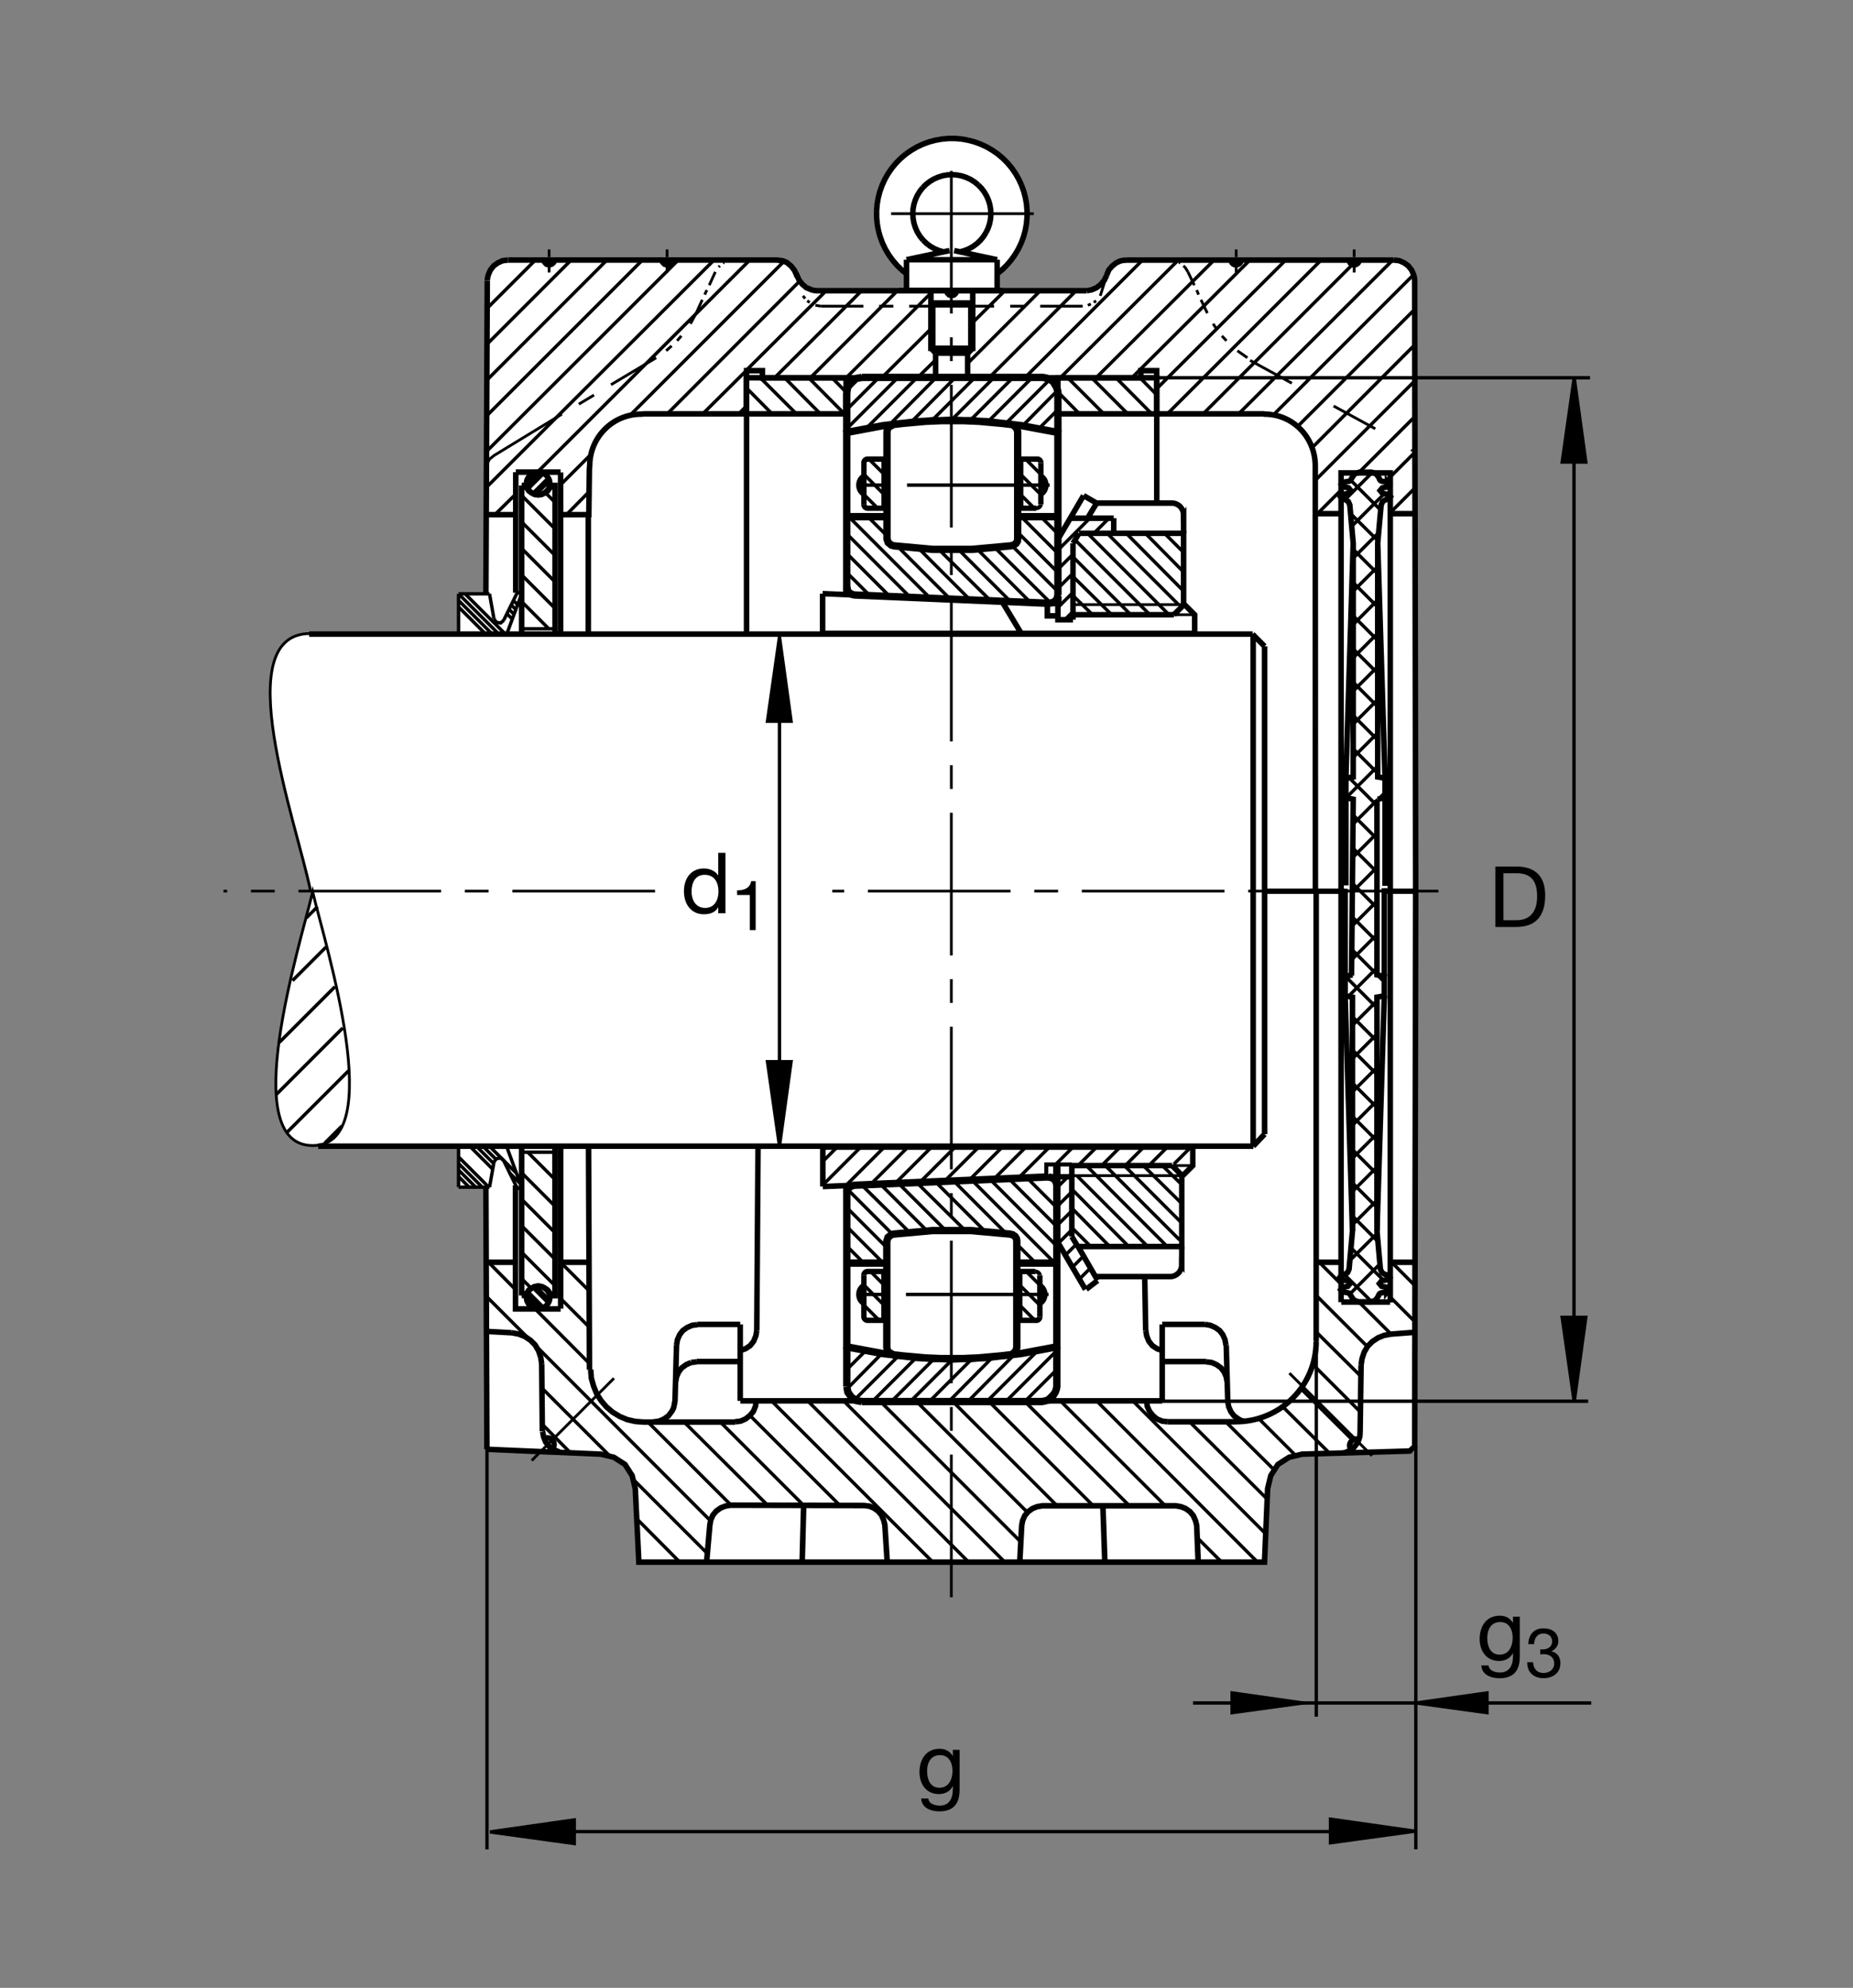 <?xml version="1.0" encoding="utf-8"?>
<!-- Generator: Adobe Illustrator 22.1.0, SVG Export Plug-In . SVG Version: 6.00 Build 0)  -->
<svg version="1.1" id="Ebene_1" xmlns="http://www.w3.org/2000/svg" xmlns:xlink="http://www.w3.org/1999/xlink" x="0px" y="0px"
	 viewBox="0 0 779.529 836.22" style="enable-background:new 0 0 779.529 836.22;" xml:space="preserve">
<rect x="0" y="0" width="779.529" height="836.22" fill="#808080" stroke="none"/>
<style type="text/css">
	.st0{fill:none;}
	.st1{fill:#FFFFFF;}
	.st2{fill-rule:evenodd;clip-rule:evenodd;stroke:#000000;stroke-width:1.165;stroke-miterlimit:10;}
	.st3{fill:none;stroke:#000000;stroke-width:1.165;stroke-miterlimit:10;}
	.st4{fill:none;stroke:#000000;stroke-width:2.329;stroke-miterlimit:10;}
	.st5{fill:none;stroke:#000000;stroke-width:1.165;stroke-miterlimit:10.433;}
	.st6{fill:none;stroke:#000000;stroke-width:2.33;stroke-miterlimit:10.433;}
	.st7{fill:none;stroke:#000000;stroke-width:1.165;stroke-miterlimit:10.433;stroke-dasharray:20,20;}
	.st8{fill:none;stroke:#000000;stroke-width:1.178;stroke-miterlimit:10;}
	.st9{fill:none;stroke:#000000;stroke-width:1.165;stroke-miterlimit:10.433;stroke-dasharray:60,10,10,10;}
	.st10{fill:none;stroke:#000000;stroke-width:2.356;stroke-miterlimit:10;}
	.st11{fill:none;stroke:#000000;stroke-width:2.33;stroke-miterlimit:3.864;}
	.st12{fill:none;stroke:#000000;stroke-width:1.417;stroke-miterlimit:3.864;}
	.st13{fill:none;stroke:#000000;stroke-width:2.268;stroke-miterlimit:10.433;}
	.st14{fill:none;stroke:#000000;stroke-width:1.165;stroke-miterlimit:10;stroke-dasharray:60,10,10,10;}
	.st15{fill:none;stroke:#000000;stroke-width:0;stroke-miterlimit:10;}
	.st16{stroke:#000000;stroke-width:1.417;stroke-miterlimit:3.864;}
	.st17{fill:none;stroke:#000000;stroke-width:3.107;stroke-miterlimit:10;}
	.st18{fill:none;stroke:#000000;stroke-width:1.417;stroke-miterlimit:10;}
	.st19{fill:none;stroke:#000000;stroke-width:2.268;stroke-miterlimit:3.864;}
	.st20{fill:none;stroke:#000000;stroke-width:1.417;stroke-miterlimit:3.864;stroke-dasharray:60,10,10,10;}
	.st21{fill:none;stroke:#000000;stroke-width:1.701;stroke-miterlimit:3.864;}
	.st22{fill:none;stroke:#000000;stroke-width:1.701;stroke-miterlimit:10.433;}
	.st23{fill:none;stroke:#000000;stroke-width:1.417;stroke-miterlimit:10.433;}
</style>
<polygon class="st0" points="0,0 779.529,0 779.529,836.22 0,836.22 0,0 "/>
<path class="st1" d="M130.501,266.835c-34.834,0-5.043,79.766,0.906,108.653c-5.483,25.547-31.948,106.529,0.154,106.529
	l-2.092,0.049l63.166,0.156v17.188l11.477,0.059l0.215,31.699l0.512,78.544l47.886,2.334l5.451,1.319l4.7,3.008l3.008,4.697
	l1.316,5.45l1.507,30.947h131.602h131.609l1.309-30.947l1.318-5.45l3.008-4.697l4.697-3.008l5.458-1.319l47.364-1.416l-0.43-79.677
	v-20V249.697l0.869-30.967l-0.469-100.41v-0.869c-0.098-0.581-0.352-1.47-0.352-1.47l-0.898-2.041l-1.406-1.787l-1.787-1.275
	l-2.041-0.893l-2.227-0.254l-112.549,0.024l-1.573,0.132c-0.479,0.098-1.211,0.337-1.211,0.337l-1.417,0.654l-1.787,1.402
	l-1.406,1.66l-0.889,2.173l-0.488,1.108c-0.176,0.429-0.537,1.06-0.537,1.06l-1.397,1.66l-1.788,1.402l-2.041,0.894l-2.177,0.381
	h-37.588l0.049-7.549l3.486-2.915l2.305-2.7l2.549-3.725l2.012-4.009l1.474-5.205l0.664-5.234l-0.229-5.889l-1.465-6.216
	l-2.905-5.786l-4.019-5.473l-5.19-4.229l-4.799-2.72l-5.408-1.806l-4.802-0.845l-5.247-0.029l-5.5,1.153l-4.931,1.503l-4.422,2.471
	l-4.331,3.262l-3.921,4.57l-2.969,4.907l-1.994,5.249l-0.906,4.39l-0.193,3.969l0.188,4.439l0.906,4.224l1.56,4.312l2.198,4.282
	l2.644,3.383l3.039,3.223l2.029,1.494l0.008,7.5h-37.862l-0.063-0.005l-1.079-0.098c-0.405-0.093-1.026-0.278-1.026-0.278
	l-2.17-0.894l-1.66-1.402l-1.404-1.787l-0.893-2.041h-0.127l-0.893-2.046l-1.404-1.787l-1.658-1.402c0,0-0.591-0.332-0.994-0.493
	l-1.179-0.39l-2.168-0.264H213.645l-2.167,0.254l-2.044,0.893l-1.785,1.275l-1.404,1.787l-0.893,2.041c0,0-0.174,1.392-0.228,2.3
	l-0.751,131.513h-11.478v16.953C192.895,266.748,130.72,266.835,130.501,266.835L130.501,266.835z"/>
<polygon class="st2" points="595.422,193.979 594.778,190.898 595.422,193.979 "/>
<polygon class="st2" points="594.651,190.645 594.407,190.126 594.651,190.645 "/>
<polygon class="st2" points="594.221,189.677 593.841,189.038 594.221,189.677 "/>
<polygon class="st2" points="524.758,150.488 520.549,147.553 524.758,150.488 "/>
<line class="st3" x1="515.95" y1="143.339" x2="514.036" y2="141.298"/>
<polygon class="st2" points="512.122,138.876 510.334,136.196 512.122,138.876 "/>
<polygon class="st2" points="465.589,115.781 462.864,124.453 465.589,115.781 "/>
<line class="st3" x1="461.077" y1="126.494" x2="460.188" y2="127.26"/>
<polygon class="st2" points="458.909,127.9 457.629,128.413 458.909,127.9 "/>
<polygon class="st2" points="491.965,109.395 494.387,109.648 491.965,109.395 "/>
<polygon class="st2" points="496.047,110.415 496.555,110.668 496.047,110.415 "/>
<path class="st3" d="M497.834,111.821l0.635,0.508 M498.469,112.329l1.28,2.046"/>
<polygon class="st2" points="345.335,128.794 343.038,128.413 345.335,128.794 "/>
<line class="st3" x1="340.613" y1="127.26" x2="339.592" y2="126.494"/>
<polygon class="st2" points="338.699,125.605 337.805,124.453 338.699,125.605 "/>
<polygon class="st2" points="308.838,109.395 306.411,109.648 308.838,109.395 "/>
<polygon class="st2" points="304.626,110.415 304.116,110.668 304.626,110.415 "/>
<polygon class="st2" points="302.839,111.821 302.329,112.329 302.839,111.821 "/>
<polygon class="st2" points="292.886,131.729 290.461,136.196 292.886,131.729 "/>
<line class="st3" x1="286.631" y1="141.298" x2="284.846" y2="143.339"/>
<polygon class="st2" points="282.549,145.507 280.251,147.553 282.549,145.507 "/>
<path class="st3" d="M400.337,128.794h-17.866 M375.832,128.794h-5.996 M363.201,128.794h-17.866 M300.926,114.375l-2.552,5.61
	 M297.352,122.031l-0.894,1.914 M295.437,126.113l-2.551,5.616 M280.635,114.628v-3.062 M280.635,110.288v-1.021 M280.635,108.12
	v-3.193 M276.04,150.488l-19.014,11.357 M249.88,166.186l-6.382,3.828 M230.994,114.628v-3.062 M230.994,110.288v-1.021
	 M230.994,108.12v-3.193 M400.337,128.794h17.864 M424.964,128.794h5.869 M437.595,128.794h17.866 M499.749,114.375l2.676,5.61
	 M503.45,122.031l0.762,1.914 M505.237,126.113l2.676,5.616 M520.032,114.628v-3.062 M520.032,110.288v-1.021 M520.032,108.12
	v-3.193 M569.68,114.628v-3.062 M569.68,110.288v-1.021 M569.68,108.12v-3.193"/>
<path class="st4" d="M314.068,158.911v15.186 M130.051,266.743h396.933 M235.842,215.571v-7.021 M486.604,174.096h-41.572v-15.186
	h41.572V174.096L486.604,174.096z M465.549,115.776l0.888-2.168l1.406-1.66l1.787-1.402l1.416-0.659c0,0,0.733-0.24,1.202-0.332
	l1.582-0.137 M586.438,109.395l2.168,0.253l2.041,0.898l1.787,1.275l1.406,1.787l0.888,2.041c0,0,0.264,0.884,0.352,1.465v0.874
	 M213.694,109.395l-2.171,0.253l-2.041,0.898l-1.787,1.275l-1.404,1.787l-0.893,2.041c0,0-0.361,1.382-0.415,2.29 M584.875,216.084
	h10.605 M283.02,109.395l-0.598,1.021l-0.767,0.766l-1.021,0.254l-1.02-0.254l-0.767-0.766c0,0-0.413-0.586-0.591-1.006
	 M233.406,109.395l-0.539,1.064l-0.852,0.722l-1.021,0.254l-1.02-0.254l-0.766-0.766c0,0-0.386-0.572-0.538-0.977 M457.151,122.309
	l2.139-0.405l2.041-0.894l1.787-1.406l1.406-1.66c0,0,0.362-0.63,0.527-1.06l0.537-1.07 M335.254,115.776v0.127 M564.25,216.084
	h-10.888 M564.172,547.768V198.94h20.693v348.984 M586.379,109.395H473.84 M465.549,115.776v0.127 M457.122,122.285h-56.785
	 M595.12,117.944l0.44,256.689 M235.842,266.523V198.74 M216.968,249.321v-50.693 M204.607,216.503h12.375 M235.842,198.598h-18.86"
	/>
<path class="st5" d="M130.549,266.499c-34.837,0-5.947,79.018,0,107.91"/>
<path class="st4" d="M314.016,174.096h41.907v-15.186h-41.907V174.096L314.016,174.096z M204.988,118.037l-0.583,131.753"/>
<polyline class="st3" points="204.742,195.415 205.967,193.105 207.935,191.557 236.353,174.223 "/>
<line class="st4" x1="486.633" y1="211.899" x2="486.633" y2="174.052"/>
<line class="st6" x1="247.488" y1="216.416" x2="247.488" y2="266.728"/>
<path class="st4" d="M216.868,498.618v52.002h18.996 M235.864,550.493v-67.969 M247.588,482.211l0.393,93.945 M227.886,573.784
	l0.263,28.301 M309.299,598.217h-38.775 M283.956,589.555l0.659-23.769 M293.018,572.749h18.381 M318.359,559.741l0.525-76.592
	 M293.411,557.124h17.988 M311.399,557.124v32.168 M311.428,589.292h177.5 M488.928,589.292v-32.168 M585.188,561.215l10.372-0.791
	 M572.581,574.34l-0.401,28.311 M516.506,589.555l-0.654-23.769 M507.444,572.749h-18.516 M506.926,557.124h-17.998
	 M215.281,560.649l-10.498-0.566 M293.411,557.251l-2.231,0.263l-2.102,0.918l-1.839,1.308l-1.313,1.709l-0.921,2.099l-0.391,2.237
	 M283.899,589.448l-0.183,1.22l-0.366,1.651l-0.611,1.221l-1.54,2.05l-1.839,1.319l-2.1,0.918l-3.008,0.42 M309.299,598.09
	l2.232-0.263l2.102-0.918l1.839-1.445l1.443-1.709l0.92-2.226l0.261-2.236 M311.399,568.149l2.234-0.791l1.97-1.308l1.443-1.836
	l0.918-2.236l0.396-2.237 M293.018,572.876l-2.234,0.263 M290.784,573.139l-2.102,0.918l-1.836,1.318l-1.313,1.699l-0.918,2.109
	l-0.396,2.227 M235.239,610.747l-2.231-0.918l-1.97-1.309l-1.443-1.836l-0.921-2.237l-0.393-2.237 M227.886,573.784l-0.393-2.764
	l-0.921-2.754l-1.443-2.5l-1.97-1.963l-2.364-1.582l-2.627-1.045l-2.888-0.528 M482.366,589.292l0.263,2.236l0.918,2.099
	l1.445,1.836l1.709,1.445l2.226,0.918l2.236,0.263 M516.243,581.411l-0.391-2.227l-0.918-2.109l-1.319-1.699l-1.836-1.318
	l-2.1-0.918l-2.236-0.263 M515.725,565.786l-0.4-2.237l-0.918-2.099l-1.309-1.709l-1.846-1.308l-2.099-0.918l-2.216-0.391
	 M488.957,568.149l-2.227-0.791l-1.973-1.308l-1.445-1.836l-0.918-2.236l-0.391-2.237 M516.506,589.555l0.391,2.227l0.928,2.099
	l1.308,1.709l1.836,1.319c0,0,1.192,0.869,2.568,0.967 M565.227,611.313l2.227-0.918l1.973-1.318l1.445-1.836
	c0,0,0.253-0.41,0.4-0.683l0.469-1.182l0.352-1.328l0.078-1.406 M572.581,574.34l0.391-2.754l0.918-2.763l1.445-2.49l1.973-1.973
	l2.363-1.572l2.627-1.055l2.891-0.518 M270.686,598.217l-3.414-0.263l-3.415-0.781l-3.149-1.318l-3.02-1.836l-2.626-2.237
	l-2.234-2.627l-1.836-2.881l-1.314-3.291l-0.921-3.281l-0.261-3.545 M204.604,530.991h12.264 M235.864,530.991h11.724
	 M527.297,482.172H133.86"/>
<path class="st5" d="M131.533,481.899c-31.936,0-5.454-83.814,0-106.743C136.985,398.085,163.467,481.899,131.533,481.899
	L131.533,481.899z"/>
<line class="st7" x1="525.911" y1="151.626" x2="592.678" y2="188.081"/>
<path class="st4" d="M398.293,122.285l0.257,1.02l0.764,0.767l1.023,0.254l1.02-0.254l0.765-0.767l0.256-1.02l-0.256,1.02
	l-0.765,0.767 M314.068,174.096h-43.103l-1.214,0.117c-12.029,0-21.677,9.751-21.677,21.777l-0.134,1.333l-0.23,19.18h-11.867
	 M314.068,266.743v-110.81h6.67v2.979h159.197v-2.979h6.669v18.164h45.04l0.293,0.117c12.031,0,21.377,9.751,21.377,21.777
	l0.049,178.496 M400.337,122.285h-56.79l-0.061-0.005l-1.081-0.098c-0.406-0.093-1.028-0.278-1.028-0.278l-2.168-0.894l-1.66-1.406
	l-1.401-1.788l-0.893-2.041h-0.13l-0.893-2.041l-1.404-1.787l-1.658-1.402c0,0-0.591-0.336-0.993-0.493l-1.177-0.396l-2.168-0.263
	H213.789"/>
<path class="st6" d="M522.122,109.384c0,1.133-1.016,2.046-2.148,2.046c-1.133,0-2.051-0.913-2.051-2.046 M571.79,109.384
	c0,1.133-1.026,2.046-2.148,2.046c-1.133,0-2.051-0.913-2.051-2.046"/>
<line class="st8" x1="542.435" y1="577.631" x2="577.2" y2="612.397"/>
<path class="st6" d="M568.459,609.858c-0.38-0.479-0.683-1.084-0.683-1.748c0-1.533,1.25-2.783,2.784-2.783
	c0.38,0,0.752,0.078,1.084,0.225"/>
<line class="st8" x1="258.281" y1="579.79" x2="223.686" y2="614.389"/>
<path class="st6" d="M232.422,609.389c0.383-0.478,0.686-1.084,0.686-1.748c0-1.534-1.245-2.784-2.781-2.784
	c-0.383,0-0.75,0.078-1.082,0.225"/>
<line class="st9" x1="275.564" y1="374.858" x2="94.031" y2="374.858"/>
<path class="st4" d="M564.25,547.729h20.547 M481.975,559.741l-0.401-21.904 M584.797,530.991h10.762"/>
<line class="st6" x1="553.694" y1="564.174" x2="553.694" y2="374.18"/>
<line class="st4" x1="553.899" y1="530.991" x2="564.172" y2="530.991"/>
<path class="st10" d="M464.788,657.036l-0.82-23.604 M337.466,657.036l0.632-23.858 M429.026,656.616l0.786-14.902l0.391-2.07
	l0.903-2.07l1.426-1.69l1.811-1.289l1.939-0.781l2.202-0.381h56.148l2.197,0.381l1.943,0.781l1.816,1.289l1.416,1.69l0.909,2.07
	l0.517,2.07l0.615,15.107 M373.22,656.821l-0.979-15.361l-0.517-2.07l-0.904-2.07l-1.426-1.68l-1.812-1.289l-1.938-0.781l-2.2-0.254
	l-56.15-0.137l-2.199,0.391l-1.941,0.781l-1.811,1.289l-1.423,1.68l-0.905,2.07l-0.389,2.07l-1.348,15.361"/>
<line class="st4" x1="219.453" y1="204.218" x2="220.762" y2="204.218"/>
<line class="st9" x1="400.21" y1="671.899" x2="400.21" y2="63.149"/>
<path class="st4" d="M421.816,122.294h-43.604 M595.56,374.633l-0.42,233.818l-2.051,1.943l-45.332,1.318l-5.459,1.309l-4.697,3.008
	l-3.008,4.707l-1.318,5.449l-1.318,30.947h-131.6H268.753l-1.504-30.947l-1.319-5.449l-3.008-4.707l-4.699-3.008l-5.452-1.309
	l-47.932-2.041 M491.165,598.09h28.203l0.567-0.029c18.643,0,33.759-15.117,33.759-33.76"/>
<line class="st3" x1="582.464" y1="543.657" x2="584.104" y2="542.006"/>
<path class="st4" d="M568.967,517.807l-3.086-98.863 M568.254,544.79l0.098,0.41 M582.356,410.732v-37.08 M579.27,517.807
	l3.086-98.863 M565.881,373.833v36.899"/>
<line class="st3" x1="579.68" y1="336.21" x2="582.668" y2="333.223"/>
<path class="st4" d="M569.28,228.496l-3.086,98.857 M568.557,201.513l0.107-0.41 M582.668,335.571v37.08 M579.582,228.496
	l3.086,98.857 M566.194,372.465v-36.894 M579.582,336.21l3.086-0.639v-8.217l-3.086-0.513v-98.344l1.436-16.064l0.625-1.445
	l1.337-0.825l1.133-0.205l0.82-1.026l-0.82-0.928l-2.578-0.517l-0.928-1.133l0.928-1.133l2.158-0.41l0.83-1.031l-0.83-1.03v0.103
	l-2.363-0.411l-0.615-0.307l-0.42-0.62l-0.097-0.41l-1.241-1.753l-1.953-0.718h-2.578h-2.569l-1.963,0.718l-1.23,1.753l-0.518,1.03
	l-0.615,0.307l-2.373,0.411l-0.82,0.927l0.82,1.031l2.168,0.41l0.927,1.133l-0.927,1.133l-2.578,0.517l-0.82,0.928l0.82,1.026
	l1.133,0.205l1.338,0.825l0.625,1.445l1.435,16.064v98.344l-3.086,0.513v8.217l3.086,0.639l-0.713,74.214 M579.27,336.484v73.609
	l3.086,0.639v8.213l-3.086,0.518v98.345l1.436,16.065l0.625,1.445l1.337,0.82l1.133,0.205l0.82,1.035l-0.82,0.918l-2.578,0.518
	l-0.928,1.133l0.928,1.133l2.168,0.41l0.82,1.035l-0.82,1.026v-0.098l-2.373,0.41l-0.615,0.313l-0.41,0.615l-0.107,0.41
	l-1.231,1.748l-1.963,0.722h-2.568h-2.578l-1.953-0.722l-1.24-1.748l-0.518-1.026l-0.615-0.313l-2.364-0.41l-0.83-0.928l0.83-1.035
	l2.159-0.41l0.928-1.133l-0.928-1.133l-2.578-0.518l-0.82-0.918l0.82-1.035l1.133-0.205l1.338-0.82l0.625-1.445l1.435-16.065
	v-98.345l-3.086-0.518v-8.213l3.086-0.639 M527.18,482.163l4.805-5.059 M531.985,477.104v-205.24 M526.907,266.772l5.078,5.098"/>
<line class="st6" x1="527.19" y1="267.099" x2="527.19" y2="482.211"/>
<path class="st4" d="M219.451,482.563v62.402 M220.845,544.965l1.645-2.304l1.223-0.781l1.191-0.625l1.543-0.244l1.457,0.215
	l1.192,0.596l1.294,0.84l1.648,2.304 M232.039,544.965h1.479v-62.402"/>
<path class="st11" d="M221.475,545.805c0-2.637,2.202-4.765,4.917-4.765c2.712,0,4.914,2.128,4.914,4.765
	c0,2.627-2.202,4.766-4.914,4.766C223.677,550.571,221.475,548.432,221.475,545.805L221.475,545.805z"/>
<path class="st4" d="M204.839,609.633l-0.434-110.547 M219.451,266.626v-62.408 M220.845,204.218l1.645,2.31l1.223,0.786l1.191,0.62
	l1.543,0.244l1.457-0.215l1.192-0.596l1.294-0.84l1.648-2.31 M232.039,204.218h1.479v62.408"/>
<path class="st11" d="M221.475,203.388c0-2.632,2.202-4.77,4.917-4.77c2.712,0,4.914,2.139,4.914,4.77
	c0,2.632-2.202,4.766-4.914,4.766C223.677,208.154,221.475,206.02,221.475,203.388L221.475,203.388z"/>
<path class="st12" d="M207.791,260.352l1.027,1.445l1.783,0.274l1.372-1.167 M192.906,249.794h13.032 M205.938,249.794l1.854,10.493
	 M211.904,260.903l5.76-11.723 M217.664,249.179l1.782,0.615 M219.446,249.794l-6.265,16.958 M192.906,249.819v17.002
	 M192.93,266.738h20.276 M207.791,488.833l1.027-1.435l1.783-0.273l1.372,1.162 M192.906,499.399h13.032 M205.938,499.399
	l1.854-10.488 M211.904,488.286l5.76,11.729 M217.664,500.014l1.782-0.616 M219.446,499.399l-6.265-16.962 M192.906,499.37v-17.002
	 M192.93,482.446h20.276 M233.542,484.692h-14.035 M233.542,264.497h-14.035"/>
<polyline class="st4" points="232.039,544.965 233.518,544.965 233.518,482.563 "/>
<path class="st13" d="M219.443,544.975h1.389 M532.053,374.907h33.75 M582.317,374.907h13.115"/>
<line class="st14" x1="434.885" y1="89.897" x2="366.338" y2="89.897"/>
<path class="st3" d="M393,127.441v20.439 M407.842,127.441v20.439"/>
<path class="st4" d="M401.404,105.415l18.083,3.837 M419.487,109.252v5.943 M419.487,115.195v6.963 M419.487,122.158h-38.133
	 M381.355,122.158v-6.963 M381.355,115.195v-5.943 M381.355,109.252l18.099-3.837 M396.931,105.942l-1.951-0.547l-1.863-0.791
	l-1.76-1.011l-1.611-1.216l-1.456-1.411 M388.291,100.966l-1.274-1.568l-1.07-1.729l-0.837-1.835l-0.615-1.934l-0.367-1.983
	l-0.131-2.021 M383.997,89.897l0.117-1.997l0.366-1.963l0.601-1.895l0.823-1.816l1.04-1.714l1.23-1.558 M388.174,78.955l1.426-1.406
	l1.567-1.215l1.716-1.026l1.834-0.81l1.907-0.586l1.965-0.337l1.992-0.103l1.982,0.146l1.966,0.381l1.889,0.615l1.819,0.84
	l1.687,1.055l1.555,1.245 M411.479,77.753l1.392,1.436l1.203,1.587l1.013,1.729l0.791,1.831l0.557,1.91l0.322,1.968l0.088,1.992
	l-0.161,1.992l-0.396,1.953l-0.63,1.89l-0.865,1.806 M414.795,97.846l-1.072,1.685l-1.262,1.543l-1.45,1.377l-1.599,1.187
	l-1.731,0.996l-1.849,0.762l-1.921,0.547 M419.487,115.195l2.141-1.763l1.978-1.949 M423.606,111.484l1.788-2.109l1.616-2.261
	l1.406-2.393l1.186-2.505l0.971-2.598l0.733-2.666l0.498-2.729l0.249-2.773l0.014-2.769l-0.22-2.759l-0.469-2.744l-0.703-2.666
	l-0.943-2.612 M429.734,77.9l-1.157-2.52l-1.377-2.407l-1.587-2.275l-1.772-2.138l-1.963-1.968l-2.112-1.787l-2.273-1.582
	l-2.39-1.396l-2.525-1.172l-2.595-0.952l-2.683-0.718 M407.3,58.984l-2.727-0.488l-2.759-0.249h-2.785l-2.759,0.249l-2.728,0.488
	l-2.683,0.718l-2.595,0.952l-2.522,1.172l-2.393,1.396l-2.273,1.582 M381.077,64.804l-2.112,1.787l-1.963,1.968l-1.777,2.138
	l-1.582,2.275l-1.38,2.407l-1.158,2.52l-0.94,2.612l-0.703,2.666l-0.469,2.744l-0.222,2.759 M368.772,88.681l0.017,2.769
	l0.249,2.773l0.498,2.729 M369.536,96.953l0.732,2.666l0.969,2.598l1.187,2.505l1.408,2.393l1.612,2.261l1.792,2.109l1.98,1.949
	 M379.216,113.432l2.138,1.763 M381.355,109.252h38.133 M409.221,122.158v24.345h-17.6v-24.345 M391.621,127.441h17.6
	 M391.621,146.503l2.053,2.056"/>
<polyline class="st6" points="393.674,148.559 407.168,148.559 409.221,146.503 "/>
<polyline class="st15" points="401.404,105.415 400.42,105.307 399.438,105.415 "/>
<path class="st6" d="M393.591,148.618v10.156 M407.065,148.637v10.293"/>
<line class="st9" x1="605.11" y1="374.858" x2="350.11" y2="374.858"/>
<path class="st12" d="M144.182,432.446l-27.876,27.881 M146.699,450.376l-25.964,25.957 M143.86,473.647l-7.188,7.188
	 M123.042,412.514l14.124-14.126 M117.537,438.461l23.369-23.369 M128.831,386.152l4.746-4.746 M229.449,207.265l3.991,3.994
	 M233.467,518.52l-14.029-14.033 M233.467,529.663l-14.029-14.023 M233.467,540.815l-14.029-14.033 M233.467,507.377l-14.055-14.062
	 M230.615,548.13l-6.467-6.465 M222.148,543.452l6.524,6.523 M225.464,541.167l5.708,5.713 M221.721,546.724l3.674,3.681
	 M227.356,550.464l-5.739-5.733 M197.307,499.35l-4.375-4.375 M200.005,499.292l-7.028-7.022 M202.761,499.292l-9.856-9.854
	 M205.666,499.448l-12.705-12.705 M207.373,491.918l-9.436-9.434 M207.725,489.516l-7.115-7.119 M208.667,487.7l-5.215-5.215
	 M217.515,493.793l-11.321-11.328 M233.467,496.157l-11.436-11.445 M335.774,118.901l-54.98,55.103 M265.11,174.633l64.466-64.463
	 M315.533,109.287l-89.641,89.511 M204.798,204.834l95.679-95.547 M285.422,109.287l-80.695,80.567 M204.834,174.819l65.532-65.532
	 M255.439,109.287l-50.63,50.625 M204.79,144.878l35.593-35.591 M225.33,109.287l-20.428,20.425 M314.08,155.649l33.713-33.589
	 M362.72,122.06l-36.944,36.948 M340.986,158.852l36.787-36.792 M392.61,122.28l-36.247,36.25 M371.199,158.623l20.285-20.161
	 M422.456,122.549l-13.284,13.155 M407.141,152.788l30.313-30.313 M452.454,122.529l-35.93,35.933 M430.735,159.301l50.02-50.015
	 M495.813,109.287l-49.775,49.643 M461.096,158.93l49.766-49.643 M525.92,109.287l-49.775,49.643 M486.594,163.54l54.385-54.253
	 M555.901,109.287l-64.805,64.8 M506.233,174.008l64.726-64.722 M585.608,109.692l-64.248,64.117 M535.735,174.487l58.984-58.985
	 M595.11,130.17l-49.424,49.424 M551.985,188.35l43.047-43.174 M595.129,160.258l-41.894,41.895 M571.672,198.77l23.594-23.594
	 M595.266,190.234l-10.391,10.391 M595.266,205.258l-10.391,10.391 M295.664,174.063l18.481-18.355 M314.148,170.634l-3.361,3.492
	 M247.923,206.748l-9.675,9.804 M216.999,207.817l-8.762,8.638 M554.28,216.04l9.951-9.951 M459.133,158.794l15.215,15.22
	 M484.446,174.008l-15.088-15.215 M479.465,158.794l7.041,7.168 M236.091,203.652l12.681-12.68 M324.71,174.013l-10.105-10.229
	 M319.722,158.794l15.224,15.22 M345.12,174.087l-15.164-15.293 M340.061,158.794l15.007,15.137 M235.725,546.118l12.341,12.344
	 M248.008,543.178l-12.094-12.09 M222.515,563.227l-17.754-17.754 M247.63,573.247l-22.752-22.881 M322.232,632.504l-34.307-34.179
	 M272.703,598.325l35.202,35.195 M298.547,639.389l-73.125-73.252 M228.079,584.018l28.12,28.115 M266.395,622.329l31.443,31.445
	 M303.147,598.325l34.18,34.179 M353.486,633.442l-37.751-37.753 M324.893,589.624l67.592,67.588 M407.161,656.792l-67.043-67.168
	 M355.21,589.624l67.173,67.168 M429.172,648.364l-58.737-58.74 M385.657,589.624l46.328,46.328 M444.69,633.432l-43.811-43.809
	 M285.635,656.792l-17.397-17.529 M416.103,589.624l43.811,43.809 M474.944,633.247l-43.75-43.623 M446.418,589.624l43.623,43.623
	 M500.657,598.325l32.578,32.441 M536.79,619.096l-20.909-20.771 M553.704,544.936l21.641,21.641 M564.602,540.61l-9.541-9.541
	 M532.454,645.21l-55.586-55.586 M461.643,589.624l67.041,67.168 M539.778,591.899l19.717,19.6 M569.524,606.303l-22.344-22.217
	 M544.592,611.811l-15.029-15.029 M553.743,560.336l18.867,18.74 M572.297,593.979l-19.55-19.551 M585.188,561.196l-13.516-13.516
	 M584.875,545.659l10.879,10.879 M595.54,541.108l-9.961-9.97 M503.85,647.055l9.794,9.785 M219.412,230.668l14.028,14.034
	 M219.412,219.526l14.028,14.028 M219.412,208.378l14.028,14.029 M219.412,241.816l14.055,14.058 M230.615,201.064l-6.467,6.465
	 M222.148,205.742l6.524-6.523 M225.464,208.022l5.708-5.708 M221.721,202.465l3.674-3.676 M227.356,198.725l-5.739,5.737
	 M215.903,252.548l1.665,1.665 M214.988,254.389l1.889,1.884 M214.072,256.23l2.051,2.051 M213.203,258.115l2.275,2.28
	 M195.791,249.936l16.772,16.772 M193.02,249.921l16.87,16.87 M192.927,252.587l14.121,14.121 M192.988,255.4l11.319,11.323
	 M219.412,253.037l11.435,11.441 M216.75,542.368l-11.169-11.299 M239.798,610.961l-11.907-12.041 M223.548,541.987l-4.109-4.111
	 M218.85,497.885l-4.414-4.414 M569.28,231.069l10.302,10.298 M568.147,216.035l11.533,11.43 M568.254,202.031l12.559,12.559
	 M582.766,202.646l1.65,1.65 M566.497,202.543l-1.954,1.958 M565.881,210.161l11.436-11.426 M568.665,221.386l13.691-13.691
	 M569.28,234.775l10.713-10.708 M567.532,327.148l12.05,12.046 M569.28,314.995l10.302,10.298 M581.536,327.148l1.132,1.236
	 M569.28,300.991l10.302,10.298 M569.28,286.987l10.302,10.298 M569.28,272.978l10.302,10.303 M569.28,259.077l10.302,10.298
	 M569.28,245.073l10.302,10.298 M569.28,248.676l10.302-10.298 M569.28,262.685l10.302-10.303 M569.28,276.689l10.302-10.298
	 M569.28,290.693l10.302-10.298 M569.28,304.594l10.302-10.298 M569.28,318.598l10.302-10.298 M567.737,327.148l-1.543,1.543
	 M579.582,322.309l-13.388,13.384 M568.821,375.313l10.313-10.318 M568.967,389.395l10.302-10.303 M568.967,403.398L579.27,393.1
	 M579.27,409.99l-10.302-10.302 M568.967,385.791l10.302,10.293 M568.889,371.513l10.341,10.342 M569.28,356.909l9.951,9.946
	 M569.28,342.905l10.302,10.298 M579.582,336.313l-10.302,10.298 M569.28,360.512l10.302-10.298 M567.219,419.155l12.05-12.051
	 M568.967,431.303l10.302-10.298 M581.224,419.155l1.132-1.236 M568.967,445.307l10.302-10.293 M568.967,459.321l10.302-10.302
	 M568.967,473.325l10.302-10.302 M568.967,469.614l10.302,10.293 M568.967,455.61l10.302,10.293 M568.967,441.704l10.302,10.303
	 M568.967,427.7l10.302,10.298 M579.27,423.994l-13.388-13.389 M579.368,410.092l2.988,2.983 M568.967,487.221l10.302-10.293
	 M568.967,501.225l10.302-10.293 M568.967,515.229l10.302-10.293 M567.834,530.268l11.534-11.435 M567.942,544.272l12.558-12.559
	 M568.352,524.917l13.701,13.691 M568.967,511.528l10.713,10.703 M568.967,497.622l10.302,10.303 M568.967,483.618l10.302,10.302
	 M565.569,536.138l11.435,11.435 M454.036,174.013l-9.092-9.223 M449.055,158.794l15.215,15.22 M349.905,158.794l5.989,6.113
	 M393.416,151.587l-6.689,6.563 M579.084,770.483H214.8"/>
<g>
	<g>
		<g>
			<path d="M403.693,752.929c0,5.986-2.744,9.05-8.551,9.05c-3.456,0-7.447-1.39-7.625-5.416h3.028
				c0.143,2.209,2.779,2.993,4.775,2.993c3.955,0,5.522-2.85,5.522-6.983v-1.211h-0.071c-0.998,2.245-3.42,3.349-5.736,3.349
				c-5.487,0-8.23-4.311-8.23-9.335c0-4.347,2.138-9.727,8.516-9.727c2.316,0,4.382,1.033,5.487,3.064h-0.036h0.071v-2.636h2.85
				V752.929z M400.701,744.913c0-3.242-1.425-6.592-5.238-6.592c-3.884,0-5.451,3.171-5.451,6.698c0,3.314,1.211,7.019,5.202,7.019
				S400.701,748.369,400.701,744.913z"/>
		</g>
	</g>
</g>
<path class="st12" d="M204.868,608.149v169.825 M595.608,608.549v169.394"/>
<polygon class="st16" points="559.724,775.19 595.159,770.313 559.724,765.268 559.724,775.19 "/>
<polygon class="st16" points="241.589,765.581 241.589,775.503 206.158,770.625 241.589,765.581 "/>
<polygon points="626.248,711.342 626.248,721.264 590.813,716.386 626.248,711.342 "/>
<line class="st12" x1="669.397" y1="716.381" x2="501.887" y2="716.381"/>
<polygon points="517.615,721.264 553.049,716.386 517.615,711.342 517.615,721.264 "/>
<line class="st12" x1="553.743" y1="531.157" x2="553.743" y2="722.153"/>
<g>
	<g>
		<g>
			<path d="M639.35,696.938c0,5.986-2.743,9.05-8.551,9.05c-3.456,0-7.446-1.389-7.625-5.416h3.029
				c0.142,2.209,2.779,2.993,4.774,2.993c3.955,0,5.523-2.85,5.523-6.983v-1.211h-0.071c-0.998,2.245-3.42,3.349-5.736,3.349
				c-5.487,0-8.23-4.311-8.23-9.335c0-4.347,2.138-9.727,8.515-9.727c2.316,0,4.382,1.033,5.487,3.064h-0.036h0.071v-2.636h2.85
				V696.938z M636.357,688.921c0-3.242-1.425-6.591-5.238-6.591c-3.883,0-5.451,3.171-5.451,6.698c0,3.314,1.211,7.019,5.202,7.019
				S636.357,692.377,636.357,688.921z"/>
		</g>
	</g>
</g>
<g>
	<g>
		<g>
			<path d="M647.956,693.823c0.378,0.029,0.727,0.029,1.075,0.029c2.093,0,3.924-1.134,3.924-3.372c0-2.151-1.57-3.314-3.663-3.314
				c-2.703,0-3.866,2.064-3.895,4.476h-2.471c0.145-3.924,2.238-6.656,6.366-6.656c3.575,0,6.279,1.715,6.279,5.523
				c0,1.802-1.279,3.372-2.849,4.099v0.058c2.5,0.552,3.721,2.529,3.721,5c0,4.128-3.227,6.279-7.093,6.279
				c-4.186,0-6.947-2.471-6.86-6.715h2.471c0.087,2.674,1.57,4.535,4.389,4.535c2.413,0,4.477-1.482,4.477-3.982
				c0-2.587-1.948-3.953-4.389-3.953c-0.494,0-1.018,0.029-1.483,0.087V693.823z"/>
		</g>
	</g>
</g>
<g>
	<g>
		<g>
			<path d="M305.181,384.18h-3.029v-2.494h-0.071c-0.998,2.031-3.349,2.922-5.879,2.922c-5.665,0-8.48-4.489-8.48-9.691
				c0-5.202,2.779-9.584,8.409-9.584c1.888,0,4.596,0.713,5.95,2.886h0.071v-9.477h3.029V384.18z M296.63,381.935
				c4.062,0,5.629-3.492,5.629-6.948c0-3.634-1.639-6.983-5.808-6.983c-4.133,0-5.522,3.527-5.522,7.126
				C290.93,378.586,292.711,381.935,296.63,381.935z"/>
		</g>
	</g>
</g>
<g>
	<g>
		<g>
			<path d="M317.9,391.27h-2.471v-14.766h-5.348v-1.977c2.819,0,5.377-0.756,5.93-3.866h1.889V391.27z"/>
		</g>
	</g>
</g>
<line class="st12" x1="327.913" y1="282.852" x2="327.913" y2="464.858"/>
<polygon class="st16" points="667.122,194.36 662.244,158.93 657.2,194.36 667.122,194.36 "/>
<polygon class="st16" points="657.2,554.16 667.122,554.16 662.244,589.594 657.2,554.16 "/>
<path class="st12" d="M662.161,178.149v391.875 M486.555,158.916h182.354 M485.11,589.438h182.998"/>
<g>
	<g>
		<g>
			<path d="M629.086,364.504h8.729c7.838,0,12.221,3.919,12.221,12.114c0,8.515-3.741,13.325-12.221,13.325h-8.729V364.504z
				 M632.47,387.093h5.63c2.316,0,8.551-0.641,8.551-10.012c0-6.057-2.245-9.727-8.48-9.727h-5.701V387.093z"/>
		</g>
	</g>
</g>
<polygon class="st16" points="332.793,303.388 327.92,267.959 322.874,303.388 332.793,303.388 "/>
<polygon class="st16" points="322.874,446.611 332.793,446.611 327.92,482.045 322.874,446.611 "/>
<path class="st3" d="M497.922,254.345h-46.533 M468.528,224.121l-0.215,0.214 M449.915,218.623l0.635-0.635"/>
<path class="st4" d="M502.581,266.43v-7.832l-4.659-4.653 M497.922,254.345v-30.01h-43.994 M453.928,224.335l-2.539,4.229
	 M451.389,228.564v30.034 M451.389,258.598v2.09 M451.389,260.693h-6.338v-33.818l10.781-18.404 M455.832,208.471l-10.781,18.404
	 M450.335,217.988h18.193 M468.528,217.988v6.347 M457.522,217.988l3.809-6.343 M445.051,253.945l-98.989-4.229 M346.062,249.741
	v16.679 M461.331,211.645l-5.499-3.174"/>
<line class="st5" x1="502.581" y1="258.598" x2="493.84" y2="258.598"/>
<path class="st17" d="M356.216,165.112l0.422-2.324l1.482-2.119l2.114-1.48l2.327-0.419 M428.128,217.354h16.924 M445.051,250.351
	l-0.429,1.69l-1.27,1.269l-1.836,0.488 M445.051,250.351v-32.998 M356.216,180.977v36.377 M373.135,217.354h-16.919v29.609
	 M356.216,246.962v3.174 M445.051,253.945v-3.173 M445.051,217.354v-36.377"/>
<line class="st4" x1="493.84" y1="258.594" x2="451.389" y2="258.594"/>
<line class="st6" x1="497.981" y1="254.453" x2="493.821" y2="258.603"/>
<path class="st4" d="M502.581,266.425H346.045 M421.633,253.198l7.974,13.227"/>
<polyline class="st17" points="356.216,246.962 356.638,248.657 357.361,249.428 358.533,250.083 359.6,250.293 441.35,253.798 "/>
<path class="st4" d="M461.331,211.645h31.396l0.254-0.015c2.706,0,4.902,2.198,4.902,4.908l0.039-0.049v7.846"/>
<path class="st17" d="M425.164,229.619l-16.285,1.485h-16.496l-16.286-1.485l-1.091-0.288l-1.358-1.123l-0.513-1.548v-45.049
	l0.279-1.348l0.781-0.771l1.902-1.054l16.286-1.48h16.496l16.285,1.48l1.186,0.439l1.337,1.265l0.44,1.469v45.049l-0.137,1.01
	l-0.537,0.889l-1.035,0.752L425.164,229.619L425.164,229.619z M356.216,165.112v15.865l0.747,0.786l14.48-2.691l14.595-1.694
	l14.594-0.63l14.592,0.63l14.592,1.694l14.424,2.701l0.81-0.796v-15.865l-0.166-0.977l-0.469-1.347l-1.269-2.119l-1.582-1.221
	l-1.88-0.513l-0.987-0.166h-76.137"/>
<polyline class="st6" points="440.598,253.608 440.598,259.063 444.915,259.063 "/>
<path class="st18" d="M445.042,240.83l-16.924-16.919 M425.686,229.516l19.355,19.35 M441.965,253.618l-23.567-23.355
	 M411.016,230.923l22.419,22.422 M425.124,253.071l-21.542-21.548 M394.964,231.157l21.758,21.543 M408.03,252.26l-21.69-21.694
	 M377.529,229.794l22.246,22.247 M373.125,225.39l-8.037-8.037 M357.051,217.354l34.175,34.174 M382.961,251.303l-26.758-26.758
	 M356.204,232.793l18.128,18.125 M365.974,250.6l-9.771-9.77 M429.598,217.354l15.444,15.439 M445.042,224.545l-7.197-7.192
	 M356.216,180.341l21.572-21.572 M369.751,158.77l-13.535,13.535 M356.216,164.268l5.288-5.288 M374.068,178.774l19.797-20.005
	 M401.899,158.77l-18.398,18.608 M392.171,176.748l17.981-17.979 M418.186,158.77l-17.767,17.763 M408.247,176.748l17.976-17.979
	 M434.26,158.77l-18.401,18.398 M423.264,178.012l18.398-18.398 M444.836,164.268l-14.384,14.594 M437.219,180.132l7.832-7.827
	 M385.828,158.77l-21.153,21.147 M445.051,180.341l-1.064,1.055 M497.922,232.368l-8.037-8.033 M481.848,224.335l16.074,16.285
	 M497.922,248.657l-24.121-24.322 M465.774,224.335l29.952,29.952 M491.79,258.603l-34.268-34.268 M458.44,218.051l-13.467,13.471
	 M451.389,234.272l24.345,24.35 M467.698,258.623l-16.309-16.099 M451.311,241.255l-6.338,6.348 M451.389,250.561l8.271,8.061
	 M451.311,257.329l-3.262,3.266 M444.973,255.634l6.338-6.342 M444.973,239.565l6.338-6.347 M452.229,227.085l31.543,31.538
	 M449.446,219.013l0.889-0.898"/>
<path class="st19" d="M371.931,213.701v-20.606 M437.874,212.168v-17.456 M429.382,213.701v-20.606"/>
<line class="st20" x1="441.565" y1="204.067" x2="359.102" y2="204.067"/>
<path class="st19" d="M363.328,200.341c-1.289,0.771-2.019,2.178-2.019,3.794c0,1.612,0.864,3.023,2.158,3.794 M428.162,213.784
	h7.802 M437.986,200.341c1.289,0.771,2.017,2.178,2.017,3.794c0,1.612-0.864,3.023-2.153,3.794 M373.15,213.784h-8.152
	c-0.876,0-1.555-0.703-1.555-1.582 M373.15,193.134h-8.152c-0.876,0-1.56,0.679-1.56,1.558v17.461"/>
<path class="st21" d="M435.93,213.774c0.879,0,1.924-0.713,1.924-1.592"/>
<path class="st19" d="M428.162,193.134h8.105l0.083-0.029c0.879,0,1.523,0.708,1.523,1.587"/>
<path class="st12" d="M435.145,213.842l-5.757-5.757 M437.825,208.018l-8.438-8.433 M437.825,199.516l-6.294-6.294 M369.268,213.842
	l-5.757-5.757 M371.943,208.018l-8.432-8.433 M371.943,199.516l-6.291-6.294"/>
<line class="st18" x1="460.207" y1="224.321" x2="466.555" y2="217.973"/>
<path class="st3" d="M497.161,494.545h-46.27 M467.922,524.594l-0.205-0.205"/>
<path class="st4" d="M501.79,482.524v7.793l-4.629,4.62 M497.161,494.536v29.853h-43.75 M453.411,524.389l-2.52-4.209
	 M450.891,520.18v-29.863 M450.891,490.317v-0.449 M450.891,495.024h-6.309v26.836l10.723,18.301 M456.624,542.427l-12.042-20.567
	 M453.147,523.706l8.584,14.883 M444.582,494.936l-98.438,4.209 M346.145,499.116v-16.582 M461.731,538.677l-4.775,3.672"/>
<line class="st5" x1="501.79" y1="490.317" x2="493.108" y2="490.317"/>
<path class="st17" d="M356.24,583.276l0.42,2.314l1.474,2.11l2.102,1.465l2.314,0.42 M427.751,531.323h16.831 M444.582,498.52
	l-0.419-1.689l-1.27-1.26l-1.826-0.488 M444.582,498.52v32.803 M356.24,567.504v-36.181 M373.066,531.323H356.24v-29.444
	 M356.24,501.879v-3.154 M444.582,489.868v8.222 M444.582,531.323v36.181"/>
<line class="st4" x1="493.108" y1="490.317" x2="450.891" y2="490.317"/>
<line class="st6" x1="497.219" y1="494.438" x2="493.089" y2="490.307"/>
<line class="st4" x1="501.79" y1="482.534" x2="346.125" y2="482.534"/>
<polyline class="st17" points="356.24,501.879 356.66,500.2 357.38,499.428 358.545,498.784 359.604,498.569 440.901,495.083 "/>
<path class="st4" d="M460.774,537.006h31.221l0.244,0.01c2.695,0,4.883-2.188,4.883-4.883l0.039,0.049v-7.793"/>
<path class="st17" d="M424.807,519.126l-16.194-1.465h-16.406l-16.197,1.465l-1.084,0.292l-1.35,1.114l-0.511,1.543v44.795
	l0.276,1.347l0.776,0.762l1.892,1.044l16.197,1.475h16.406l16.194-1.475l1.181-0.43l1.323-1.26l0.439-1.465v-44.795l-0.132-1.006
	l-0.538-0.889l-1.025-0.742L424.807,519.126L424.807,519.126z M356.24,583.276v-15.772l0.742-0.781l14.402,2.675l14.512,1.68
	l14.514,0.635l14.512-0.635l14.514-1.68l14.346-2.685l0.8,0.791v15.772l-0.156,0.977l-0.478,1.338l-1.26,2.11l-1.572,1.211
	l-1.87,0.507l-0.977,0.167h-75.718"/>
<polyline class="st22" points="440.154,495.278 440.154,489.848 450.891,489.848 "/>
<path class="st18" d="M356.23,507.983l16.827,16.827 M375.474,519.233l-19.243-19.248 M362.62,498.598l20.103,19.892
	 M390.063,517.836l-19.79-19.785 M378.267,498.051l19.187,19.179 M406.028,517.602l-20.318-20.107 M393.472,497.055l21.13,21.133
	 M423.362,518.96l-22.122-22.129 M427.742,523.335l7.993,7.988 M443.733,531.323l-35.144-35.137 M416.44,496.049l28.133,28.125
	 M444.573,515.971l-20.279-20.273 M431.965,495.376l12.608,12.607 M371.585,531.323l-15.354-15.352 M356.23,524.174l7.151,7.148
	 M444.582,568.139l-21.46,21.445 M431.116,589.585l13.466-13.457 M444.582,584.116l-5.263,5.263 M426.824,569.692l-19.682,19.893
	 M399.148,589.585l18.299-18.506 M408.823,571.714l-17.879,17.871 M382.952,589.585l17.668-17.667 M392.837,571.714l-17.876,17.871
	 M366.968,589.585l18.298-18.292 M377.905,570.444l-18.301,18.301 M356.451,584.116l14.304-14.511 M364.023,568.344l-7.783,7.783
	 M415.134,589.585l21.03-21.025 M356.24,568.139l1.052-1.055 M450.882,516.391l7.998,7.998 M466.868,524.389l-15.986-16.201
	 M450.882,500.2l23.974,24.189 M482.854,524.389l-29.785-29.785 M456.975,490.307l34.082,34.082 M445.296,522.935l5.517-5.518
	 M497.161,514.497l-24.219-24.209 M480.93,490.288l16.23,16.005 M444.504,507.739l6.309-6.309 M497.161,498.305l-8.232-8.017
	 M449.143,495.102l-4.639,4.648 M450.813,509.428l-6.309,6.309 M496.311,521.655l-31.367-31.367 M451.145,533.061l4.502-4.502
	 M452.786,523.432l-4.57,4.56 M454.153,537.993l4.512-4.502"/>
<path class="st19" d="M371.868,534.965v20.489 M437.449,536.489v17.353 M429.001,534.965v20.489"/>
<line class="st20" x1="441.116" y1="544.536" x2="359.109" y2="544.536"/>
<path class="st19" d="M363.315,548.247c-1.284-0.772-2.009-2.168-2.009-3.77c0-1.612,0.859-3.008,2.146-3.779 M427.791,534.878
	h7.754 M437.556,548.247c1.284-0.772,2.007-2.168,2.007-3.77c0-1.612-0.859-3.008-2.143-3.779 M373.081,534.878h-8.105
	c-0.874,0-1.548,0.703-1.548,1.573 M373.081,555.415h-8.105c-0.874,0-1.553-0.684-1.553-1.553v-17.363"/>
<path class="st21" d="M435.516,534.888c0.874,0,1.914,0.703,1.914,1.582"/>
<path class="st19" d="M427.791,555.415h8.057l0.083,0.029c0.874,0,1.514-0.713,1.514-1.582"/>
<path class="st12" d="M431.667,534.819l5.728,5.723 M429.007,540.61l8.388,8.389 M429.007,549.067l6.26,6.26 M366.158,534.819
	l5.727,5.723 M363.496,540.61l8.388,8.389 M363.496,549.067l6.257,6.26"/>
<path class="st23" d="M381.743,482.739l-15.461,15.459 M391.665,482.739l-15.178,15.176 M401.587,482.739l-14.68,14.678
	 M411.509,482.739l-14.241,14.238 M421.431,482.739l-13.772,13.77 M431.35,482.739l-13.506,13.506 M441.272,482.739l-12.993,12.988
	 M451.194,482.739l-7.1,7.1 M461.116,482.739l-7.598,7.598 M471.038,482.739l-7.491,7.491 M480.959,482.739l-7.597,7.598
	 M490.882,482.739l-7.49,7.491 M500.803,482.739l-6.934,6.924 M371.824,482.739l-15.462,15.459 M361.902,482.739l-15.462,15.459
	 M351.98,482.739l-5.93,5.928"/>
<g>
</g>
<g>
</g>
<g>
</g>
<g>
</g>
<g>
</g>
<g>
</g>
<g>
</g>
<g>
</g>
<g>
</g>
<g>
</g>
<g>
</g>
<g>
</g>
</svg>
